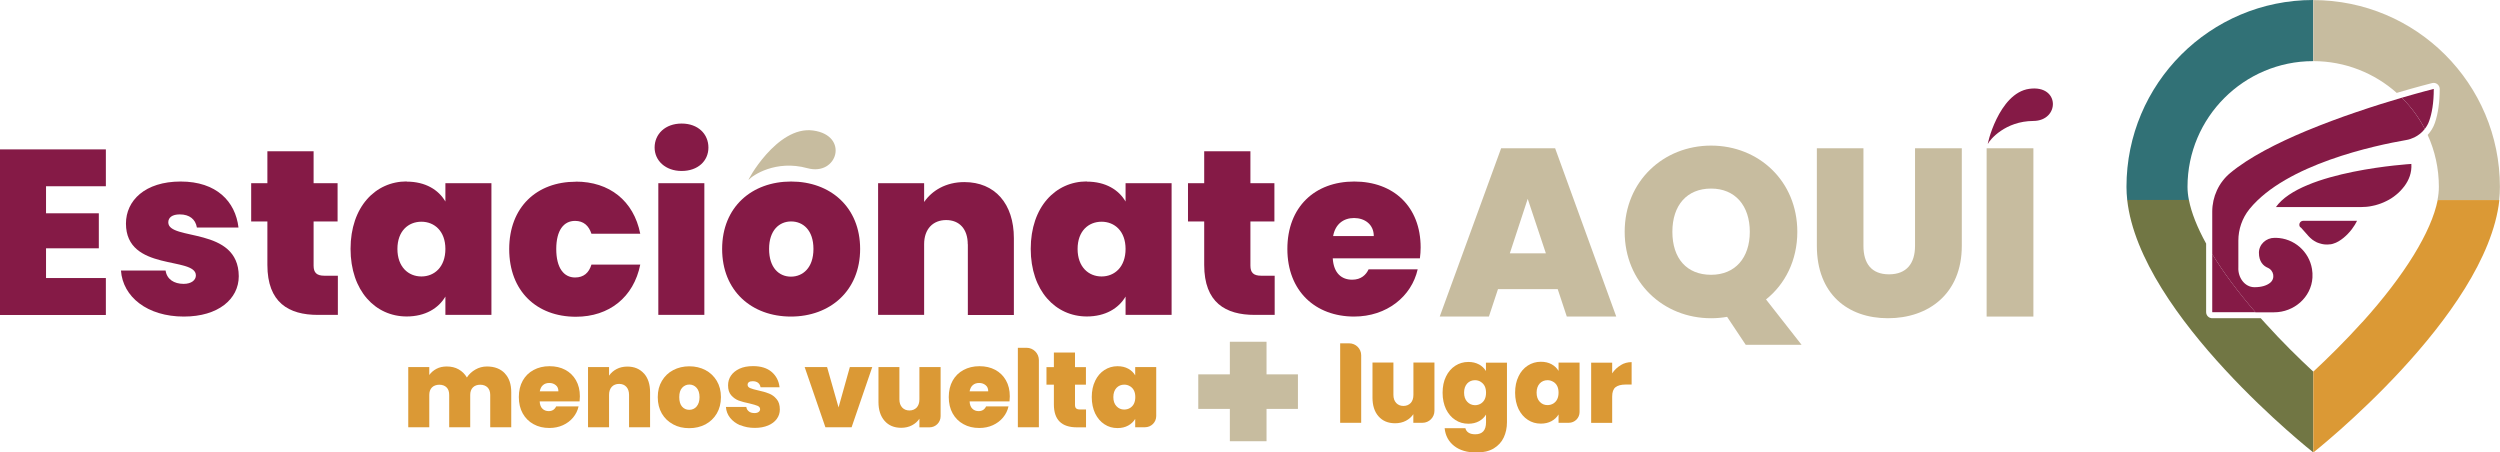 <?xml version="1.0" encoding="UTF-8"?>
<svg id="Capa_1" data-name="Capa 1" xmlns="http://www.w3.org/2000/svg" viewBox="0 0 269.93 48.85">
  <path d="M236.19,20.17c0-7.48,6.09-13.57,13.57-13.57V0C238.63,0,229.6,9.03,229.6,20.17c0,.47.03.95.08,1.43h6.66c-.1-.5-.15-.98-.15-1.43" style="fill: #317176;"/>
  <path d="M249.77,0v6.6c3.45,0,6.61,1.3,9.01,3.43,2.16-.64,3.66-1.02,3.82-1.06.05-.01.1-.02.15-.02,0,0,.01,0,.02,0h0c.36,0,.65.3.65.66,0,0,0,.01,0,.02,0,1.43-.18,2.65-.52,3.64-.17.49-.44.93-.78,1.3.78,1.71,1.21,3.61,1.21,5.61,0,.44-.05.92-.15,1.43h6.66c.05-.48.08-.95.08-1.43,0-11.14-9.03-20.17-20.17-20.17" style="fill: #c7bc9f;"/>
  <path d="M249.76,40.12c-1.54-1.43-3.37-3.22-5.19-5.24-.16-.17-.31-.35-.47-.52h-5.24c-.36,0-.66-.29-.66-.66v-7.4c-.96-1.74-1.59-3.33-1.86-4.71h-6.66c1.38,12.53,20.09,27.26,20.09,27.26v-8.73s0,0,0,0" style="fill: #717644;"/>
  <path d="M255.08,34.76c-1.86,2.06-3.73,3.9-5.31,5.37v8.73s18.71-14.73,20.09-27.26h-6.66c-.67,3.4-3.54,8.09-8.11,13.16" style="fill: #db9935;"/>
  <path d="M245.73,22.36h9.13c.22,0,.43-.01.65-.03.21-.02.43-.05.64-.1.22-.04.44-.1.65-.17.19-.06.38-.13.56-.21.19-.08.38-.18.57-.28s.36-.22.53-.34c.17-.13.34-.26.49-.4.16-.15.31-.3.44-.46.07-.09.15-.18.22-.27.49-.66.81-1.46.75-2.4,0,0-11.89.71-14.64,4.68" style="fill: #851a46;"/>
  <path d="M248.41,24.54l.63.71.22.25c.06.07.12.13.19.19.02.02.04.04.06.05.05.04.09.08.14.12.02.02.05.04.07.05.05.03.1.07.15.1.02.01.05.03.07.04.07.04.15.08.22.12,0,0,0,0,0,0,.08.03.16.06.24.09.03,0,.05.02.08.02.06.02.11.03.17.05.03,0,.06.01.09.02.06.01.12.02.17.03.03,0,.05,0,.08.01.08,0,.17.01.25.01,0,0,0,0,0,0h0c.1,0,.2,0,.29-.02.02,0,.05,0,.07,0,.1-.01.2-.03.29-.06h0c.1-.03.19-.06.28-.1.02,0,.05-.02.07-.03.09-.04.18-.09.27-.14.4-.24.72-.52.99-.8.69-.71.99-1.41.99-1.41h-5.8c-.37,0-.56.43-.32.71" style="fill: #851a46;"/>
  <path d="M249.68,29.96c.02-.32,0-.62-.05-.92-.31-1.88-1.93-3.32-3.89-3.36-.02,0-.05,0-.07,0h0s-.06,0-.09,0c-.9,0-1.68.7-1.68,1.61,0,.97.48,1.42.95,1.62.68.29.83,1.19.24,1.64-.35.27-.88.46-1.67.46-1.07,0-1.8-1.07-1.74-2.13v-2.89c0-1.23.41-2.43,1.18-3.39.01-.02.02-.03.04-.05,3.94-4.82,13.55-6.85,16.9-7.43.32-.05.61-.16.89-.29.44-.22.82-.52,1.12-.91-.65-1.25-1.49-2.39-2.48-3.37-1.38.4-3.08.93-4.9,1.55-1.74.59-3.6,1.28-5.41,2.03-3.17,1.32-6.2,2.87-8.22,4.55-1.24,1.03-1.94,2.57-1.94,4.18v4.58c1.19,1.95,2.76,4.07,4.67,6.28h2.01c2.14,0,4.01-1.61,4.14-3.75" style="fill: #851a46;"/>
  <path d="M261.81,13.92c.2-.26.37-.55.48-.88.28-.79.49-1.9.49-3.44,0,0-1.36.34-3.45.95.99.98,1.83,2.12,2.48,3.37" style="fill: #851a46;"/>
  <path d="M238.86,33.71h4.67c-1.91-2.21-3.48-4.32-4.67-6.28v6.28Z" style="fill: #851a46;"/>
  <polygon points="11.43 20.11 4.97 20.11 4.97 23.03 10.67 23.03 10.67 26.81 4.97 26.81 4.97 30.02 11.43 30.02 11.43 34.01 0 34.01 0 16.13 11.43 16.13 11.43 20.11" style="fill: #851a46;"/>
  <path d="M19.85,34.18c-3.95,0-6.59-2.13-6.79-4.97h4.82c.13.94.91,1.44,1.95,1.44.84,0,1.32-.41,1.32-.91,0-2.08-7.55-.38-7.55-5.6,0-2.48,2.05-4.54,5.91-4.54s5.91,2.15,6.24,4.97h-4.49c-.15-.89-.79-1.42-1.85-1.42-.81,0-1.24.33-1.24.86,0,2.03,7.58.41,7.61,5.81,0,2.48-2.23,4.36-5.91,4.36" style="fill: #851a46;"/>
  <path d="M28.87,23.91h-1.75v-4.13h1.75v-3.45h4.99v3.45h2.59v4.13h-2.59v4.77c0,.76.33,1.09,1.17,1.09h1.45v4.23h-2.16c-3.14,0-5.45-1.32-5.45-5.4v-4.69Z" style="fill: #851a46;"/>
  <path d="M43.91,19.61c2.03,0,3.45.89,4.18,2.15v-1.98h4.97v14.22h-4.97v-1.98c-.74,1.27-2.18,2.15-4.18,2.15-3.37,0-6.06-2.76-6.06-7.3s2.69-7.28,6.06-7.28M45.5,23.94c-1.42,0-2.59,1.01-2.59,2.94s1.17,2.97,2.59,2.97,2.59-1.04,2.59-2.97-1.19-2.94-2.59-2.94" style="fill: #851a46;"/>
  <path d="M62.18,19.61c3.6,0,6.24,2.05,6.95,5.63h-5.27c-.28-.86-.84-1.39-1.77-1.39-1.22,0-2.03,1.01-2.03,3.04s.81,3.07,2.03,3.07c.94,0,1.5-.51,1.77-1.39h5.27c-.71,3.52-3.35,5.63-6.95,5.63-4.23,0-7.2-2.76-7.2-7.3s2.97-7.28,7.2-7.28" style="fill: #851a46;"/>
  <path d="M70.68,15.93c0-1.45,1.14-2.59,2.92-2.59s2.89,1.14,2.89,2.59-1.14,2.53-2.89,2.53-2.92-1.12-2.92-2.53M71.08,19.78h4.97v14.22h-4.97v-14.22Z" style="fill: #851a46;"/>
  <path d="M85.4,34.18c-4.23,0-7.43-2.76-7.43-7.3s3.22-7.28,7.45-7.28,7.45,2.76,7.45,7.28-3.25,7.3-7.48,7.3M85.4,29.87c1.27,0,2.43-.94,2.43-2.99s-1.14-2.97-2.41-2.97-2.38.94-2.38,2.97,1.07,2.99,2.36,2.99" style="fill: #851a46;"/>
  <path d="M104.49,26.37c0-1.65-.91-2.61-2.33-2.61s-2.38.96-2.38,2.61v7.63h-4.97v-14.22h4.97v2.03c.84-1.22,2.33-2.15,4.34-2.15,3.3,0,5.35,2.33,5.35,6.06v8.29h-4.97v-7.63Z" style="fill: #851a46;"/>
  <path d="M117.35,19.61c2.03,0,3.45.89,4.18,2.15v-1.98h4.97v14.22h-4.97v-1.98c-.74,1.27-2.18,2.15-4.18,2.15-3.37,0-6.06-2.76-6.06-7.3s2.69-7.28,6.06-7.28M118.94,23.94c-1.42,0-2.59,1.01-2.59,2.94s1.17,2.97,2.59,2.97,2.59-1.04,2.59-2.97-1.19-2.94-2.59-2.94" style="fill: #851a46;"/>
  <path d="M130.02,23.91h-1.75v-4.13h1.75v-3.45h4.99v3.45h2.59v4.13h-2.59v4.77c0,.76.33,1.09,1.17,1.09h1.45v4.23h-2.16c-3.14,0-5.45-1.32-5.45-5.4v-4.69Z" style="fill: #851a46;"/>
  <path d="M146.22,34.18c-4.21,0-7.22-2.76-7.22-7.3s2.97-7.28,7.22-7.28,7.17,2.71,7.17,7.12c0,.38-.03.79-.08,1.17h-9.41c.1,1.65.99,2.31,2.1,2.31.96,0,1.5-.53,1.77-1.12h5.3c-.66,2.92-3.32,5.1-6.87,5.1M143.94,25.49h4.39c0-1.27-.99-1.95-2.13-1.95s-2.03.66-2.26,1.95" style="fill: #851a46;"/>
  <path d="M80.84,19.41c-.28.32,3.02-5.86,6.95-5.32,3.93.53,2.65,4.96-.61,4.07-3.42-.94-5.93.78-6.34,1.25" style="fill: #c7bc9f;"/>
  <path d="M214.64,15.54c-.15.32,1.13-5.49,4.47-5.95,3.34-.46,3.3,3.46.43,3.47-3.02.02-4.68,2-4.91,2.48" style="fill: #851a46;"/>
  <path d="M168.18,31.22h-6.44l-.98,2.96h-5.31l6.63-18.17h5.83l6.6,18.17h-5.34l-.98-2.96ZM164.95,21.47l-1.93,5.88h3.89l-1.96-5.88Z" style="fill: #c7bc9f;"/>
  <path d="M190.68,32.33l3.84,4.9h-6.03l-2.01-3.02c-.57.1-1.13.15-1.73.15-5.16,0-9.33-3.87-9.33-9.33s4.18-9.31,9.33-9.31,9.31,3.84,9.31,9.31c0,3.07-1.31,5.65-3.38,7.3M184.75,29.67c2.6,0,4.18-1.83,4.18-4.64s-1.57-4.67-4.18-4.67-4.18,1.8-4.18,4.67,1.55,4.64,4.18,4.64" style="fill: #c7bc9f;"/>
  <path d="M196.17,16.01h5.03v10.54c0,1.88.85,3.07,2.76,3.07s2.81-1.19,2.81-3.07v-10.54h5.05v10.54c0,5.18-3.61,7.81-7.97,7.81s-7.68-2.63-7.68-7.81v-10.54Z" style="fill: #c7bc9f;"/>
  <rect x="214.5" y="16.01" width="5.05" height="18.17" style="fill: #c7bc9f;"/>
  <polygon points="136.75 36.9 132.79 36.9 132.79 40.42 129.38 40.42 129.38 44.15 132.79 44.15 132.79 47.64 136.75 47.64 136.75 44.15 140.14 44.15 140.14 40.42 136.75 40.42 136.75 36.9" style="fill: #c7bc9f;"/>
  <path d="M54.5,40.31c.47.49.7,1.17.7,2.03v3.79h-2.27v-3.49c0-.35-.1-.62-.29-.81s-.46-.29-.79-.29-.6.1-.79.29-.29.46-.29.81v3.49h-2.27v-3.49c0-.35-.09-.62-.28-.81s-.45-.29-.78-.29-.61.1-.8.29c-.19.19-.29.46-.29.81v3.49h-2.27v-6.5h2.27v.86c.2-.28.46-.5.78-.67.32-.17.69-.25,1.11-.25.48,0,.91.1,1.28.31.37.21.67.5.89.88.23-.36.54-.64.92-.86.38-.22.8-.33,1.25-.33.82,0,1.46.25,1.93.74" style="fill: #db9935;"/>
  <path d="M62.57,43.34h-4.3c.02.36.12.62.3.79.17.17.4.26.67.26.38,0,.65-.17.81-.51h2.42c-.1.45-.3.85-.59,1.2-.29.35-.66.63-1.1.83-.44.2-.93.3-1.46.3-.64,0-1.21-.13-1.71-.41-.5-.27-.89-.66-1.17-1.16-.28-.5-.42-1.09-.42-1.77s.14-1.27.42-1.77c.28-.5.67-.88,1.17-1.15.5-.27,1.07-.41,1.72-.41s1.21.13,1.7.39c.49.26.88.64,1.16,1.13.28.49.42,1.07.42,1.73,0,.18-.01.36-.03.53M60.29,42.24c0-.28-.09-.5-.28-.65-.19-.16-.42-.24-.7-.24s-.51.08-.68.23c-.18.15-.29.37-.35.67h2.01Z" style="fill: #db9935;"/>
  <path d="M69.53,40.32c.44.5.66,1.17.66,2.02v3.79h-2.27v-3.49c0-.37-.1-.66-.29-.87-.19-.21-.45-.32-.78-.32s-.61.11-.8.32c-.19.21-.29.5-.29.87v3.49h-2.27v-6.5h2.27v.93c.2-.29.47-.53.81-.71.34-.18.73-.27,1.17-.27.75,0,1.34.25,1.79.75" style="fill: #db9935;"/>
  <path d="M72.67,45.81c-.51-.27-.92-.66-1.21-1.16-.29-.5-.44-1.09-.44-1.77s.15-1.26.45-1.76c.3-.5.7-.89,1.22-1.16.51-.27,1.1-.41,1.74-.41s1.23.14,1.74.41c.51.27.92.66,1.22,1.16.3.5.45,1.09.45,1.76s-.15,1.26-.45,1.77c-.3.51-.71.89-1.22,1.17-.52.27-1.1.41-1.75.41s-1.23-.13-1.74-.41M75.21,43.89c.21-.24.32-.57.32-1.01s-.11-.78-.32-1.01c-.21-.23-.47-.35-.78-.35s-.57.12-.78.35-.31.57-.31,1.01.1.79.3,1.02c.2.23.46.35.78.35s.58-.12.79-.35" style="fill: #db9935;"/>
  <path d="M79.92,45.92c-.46-.2-.82-.47-1.09-.81-.27-.34-.42-.73-.45-1.17h2.2c.03.21.13.37.29.49.16.12.36.17.6.17.19,0,.33-.04.44-.12.11-.08.16-.18.16-.3,0-.16-.09-.28-.27-.36-.18-.08-.47-.16-.88-.26-.46-.09-.85-.2-1.16-.31-.31-.12-.58-.31-.81-.57-.23-.26-.34-.62-.34-1.07,0-.39.1-.74.31-1.05.21-.31.52-.56.92-.75.41-.19.89-.28,1.47-.28.85,0,1.52.21,2.01.63.49.42.77.97.85,1.65h-2.05c-.04-.21-.13-.37-.27-.48-.14-.11-.33-.17-.57-.17-.19,0-.33.03-.42.1-.1.07-.14.17-.14.29,0,.15.09.27.27.35.18.08.46.16.86.25.47.1.86.21,1.18.34.31.12.59.32.82.6.24.27.35.65.35,1.12,0,.38-.11.72-.33,1.02-.22.3-.53.54-.94.71-.41.17-.88.26-1.43.26-.59,0-1.11-.1-1.57-.3" style="fill: #db9935;"/>
  <polygon points="90.54 43.99 91.76 39.63 94.18 39.63 91.95 46.13 89.12 46.13 86.88 39.63 89.3 39.63 90.54 43.99" style="fill: #db9935;"/>
  <path d="M101.56,39.63v5.31c0,.66-.53,1.2-1.2,1.2h-1.09v-.93c-.19.29-.46.53-.8.71-.34.18-.73.27-1.17.27-.76,0-1.35-.25-1.79-.75-.44-.5-.66-1.18-.66-2.03v-3.78h2.26v3.49c0,.37.1.66.3.88.2.21.46.32.78.32s.59-.11.79-.32c.19-.21.29-.5.29-.88v-3.49h2.28Z" style="fill: #db9935;"/>
  <path d="M108.99,43.34h-4.3c.02.36.12.62.3.79.17.17.4.26.67.26.38,0,.65-.17.81-.51h2.42c-.1.45-.3.85-.59,1.2-.29.35-.66.63-1.1.83-.44.2-.93.3-1.46.3-.64,0-1.21-.13-1.71-.41-.5-.27-.89-.66-1.17-1.16-.28-.5-.42-1.09-.42-1.77s.14-1.27.42-1.77c.28-.5.67-.88,1.17-1.15.5-.27,1.07-.41,1.72-.41s1.21.13,1.7.39c.49.26.88.64,1.16,1.13.28.49.42,1.07.42,1.73,0,.18-.01.36-.03.53M106.7,42.24c0-.28-.09-.5-.28-.65-.19-.16-.42-.24-.7-.24s-.51.08-.68.23c-.18.15-.29.37-.35.67h2.01Z" style="fill: #db9935;"/>
  <path d="M112.17,38.88v7.25h-2.27v-8.58h.94c.73,0,1.33.6,1.33,1.33" style="fill: #db9935;"/>
  <path d="M117.26,44.2v1.94h-.98c-1.66,0-2.49-.82-2.49-2.47v-2.14h-.8v-1.89h.8v-1.58h2.28v1.58h1.18v1.89h-1.18v2.18c0,.18.04.31.12.38.08.08.22.12.41.12h.66Z" style="fill: #db9935;"/>
  <path d="M118.25,41.11c.24-.5.58-.89,1-1.16.42-.27.89-.41,1.41-.41.45,0,.83.09,1.16.27.32.18.58.42.75.72v-.9h2.27v5.29c0,.67-.54,1.21-1.21,1.21h-1.06v-.9c-.18.3-.43.54-.76.72-.33.18-.71.27-1.15.27-.52,0-.99-.13-1.41-.41-.42-.27-.75-.66-1-1.16-.24-.51-.37-1.1-.37-1.77s.12-1.26.37-1.76M122.03,41.72c-.19-.13-.42-.19-.64-.19-.34,0-.62.12-.84.35-.22.24-.34.57-.34.99s.11.75.34.99c.22.24.5.36.83.36.23,0,.46-.06.65-.18.37-.24.55-.63.55-1.17s-.18-.91-.54-1.15" style="fill: #db9935;"/>
  <path d="M146.97,38.37v7.28h-2.27v-8.58h.98c.71,0,1.29.58,1.29,1.29" style="fill: #db9935;"/>
  <path d="M154.88,39.15v5.21c0,.71-.58,1.29-1.29,1.29h-.99v-.93c-.19.29-.46.53-.8.71-.34.18-.73.27-1.17.27-.76,0-1.35-.25-1.79-.75-.44-.5-.65-1.18-.65-2.03v-3.78h2.26v3.49c0,.37.1.66.3.88.2.21.46.32.78.32s.59-.11.79-.32c.19-.21.29-.5.29-.88v-3.49h2.28Z" style="fill: #db9935;"/>
  <path d="M159.68,39.34c.33.18.58.42.76.72v-.9h2.27v6.43c0,.61-.12,1.16-.35,1.65-.23.49-.59.88-1.08,1.18-.49.29-1.11.44-1.86.44-1.01,0-1.81-.24-2.41-.71-.6-.47-.95-1.11-1.03-1.92h2.24c.05.21.16.37.35.49s.42.17.72.17c.77,0,1.16-.43,1.16-1.3v-.83c-.18.3-.43.54-.76.72-.33.18-.71.27-1.15.27-.52,0-.99-.13-1.41-.41-.42-.27-.75-.66-1-1.16-.24-.51-.37-1.1-.37-1.77s.12-1.26.37-1.76c.24-.5.58-.89,1-1.16.42-.27.89-.41,1.41-.41.44,0,.82.09,1.15.27M159.9,41.24c-.19-.13-.42-.19-.64-.19-.34,0-.62.12-.84.35-.22.24-.34.57-.34.99s.11.75.34.99c.22.24.5.36.83.37.23,0,.46-.06.65-.18.37-.24.55-.63.55-1.17s-.18-.91-.54-1.15" style="fill: #db9935;"/>
  <path d="M163.96,40.63c.24-.5.58-.89,1-1.16.42-.27.89-.41,1.41-.41.45,0,.83.09,1.16.27.32.18.58.42.75.72v-.9h2.27v5.34c0,.64-.52,1.16-1.16,1.16h-1.11v-.9c-.18.3-.43.54-.76.72-.33.18-.71.27-1.15.27-.52,0-.99-.13-1.41-.41-.42-.27-.75-.66-1-1.16-.24-.51-.37-1.1-.37-1.77s.12-1.26.37-1.76M167.73,41.24c-.19-.13-.42-.19-.64-.19-.34,0-.62.12-.84.35-.22.24-.34.57-.34.99s.11.75.34.99c.22.24.5.36.83.36.23,0,.46-.06.65-.18.37-.24.55-.63.55-1.17s-.18-.91-.54-1.15" style="fill: #db9935;"/>
  <path d="M175,39.42c.36-.22.75-.32,1.17-.32v2.42h-.64c-.49,0-.86.1-1.1.29-.24.19-.36.53-.36,1.01v2.84h-2.27v-6.5h2.27v1.15c.25-.37.56-.67.93-.88" style="fill: #db9935;"/>
</svg>